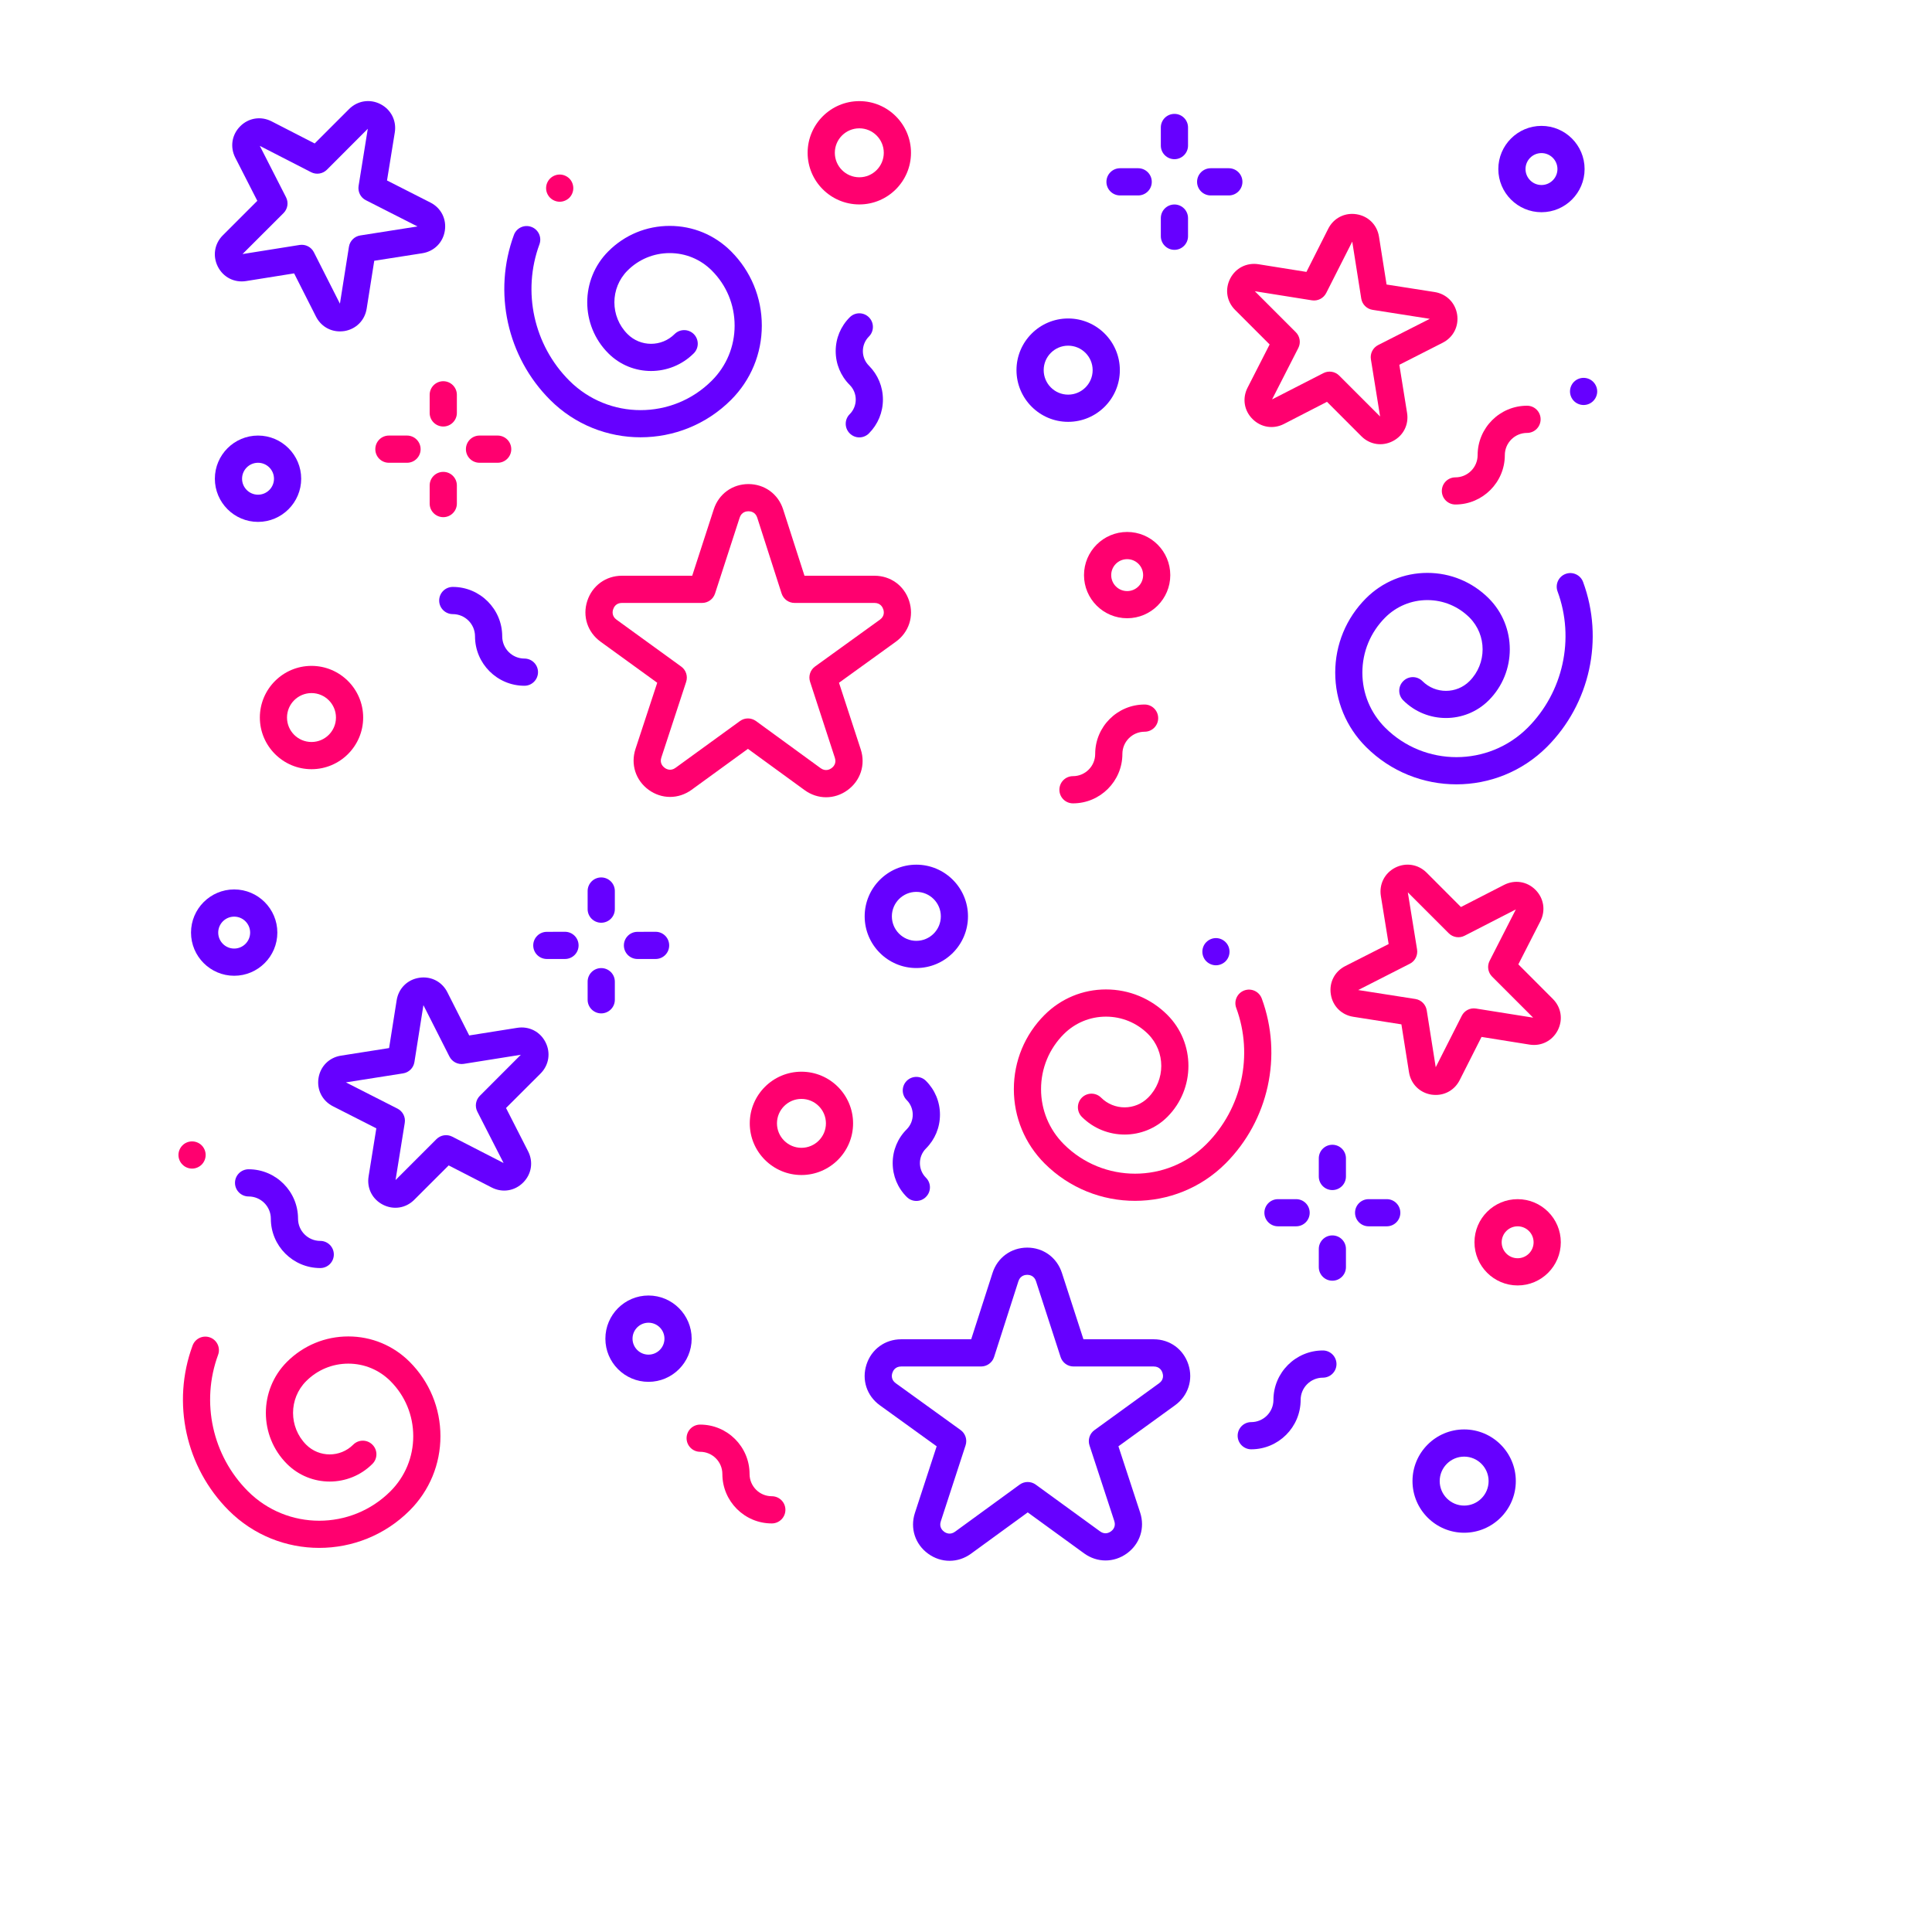 <?xml version="1.0" encoding="UTF-8"?>
<!DOCTYPE svg PUBLIC "-//W3C//DTD SVG 1.1//EN" "http://www.w3.org/Graphics/SVG/1.1/DTD/svg11.dtd">
<!-- Creator: CorelDRAW 2019 (64-Bit) -->
<svg xmlns="http://www.w3.org/2000/svg" xml:space="preserve" width="380px" height="380px" version="1.1" style="shape-rendering:geometricPrecision; text-rendering:geometricPrecision; image-rendering:optimizeQuality; fill-rule:evenodd; clip-rule:evenodd"
viewBox="0 0 380 380"
 xmlns:xlink="http://www.w3.org/1999/xlink"
 xmlns:xodm="http://www.corel.com/coreldraw/odm/2003">
 <defs>
  <style type="text/css">
   <![CDATA[
    .fil2 {fill:none}
    .fil0 {fill:#6600FF;fill-rule:nonzero}
    .fil1 {fill:#FF006F;fill-rule:nonzero}
   ]]>
  </style>
 </defs>
 <g id="Слой_x0020_1">
  <path id="XMLID_437_" class="fil0" d="M226.92 263.42l-13.82 0 -4.24 -13.07c-0.98,-3.01 -3.65,-4.96 -6.82,-4.96 0,0 -0.01,0 -0.01,0 -3.17,0.01 -5.84,1.96 -6.81,4.98l-4.2 13.05 -13.77 0c-3.17,0 -5.85,1.95 -6.82,4.96 -0.98,3.02 0.05,6.16 2.62,8.02l11.18 8.07 -4.28 13.11c-0.98,3.01 0.04,6.16 2.61,8.02 1.28,0.93 2.74,1.39 4.21,1.39 1.47,0 2.93,-0.46 4.22,-1.4l11.15 -8.12 11.09 8.06c2.56,1.86 5.87,1.86 8.43,0 2.56,-1.87 3.58,-5.02 2.59,-8.03l-4.27 -13.03 11.15 -8.08c2.56,-1.86 3.59,-5 2.61,-8.01 -0.98,-3.01 -3.65,-4.96 -6.82,-4.96l0 0zm1.07 8.64l-12.73 9.23c-0.94,0.68 -1.33,1.89 -0.97,3l4.88 14.88c0.37,1.13 -0.33,1.8 -0.65,2.03 -0.33,0.24 -1.18,0.71 -2.14,0.01l-12.67 -9.21c-0.94,-0.68 -2.21,-0.68 -3.15,0l-12.72 9.27c-0.97,0.7 -1.82,0.24 -2.14,0 -0.32,-0.23 -1.03,-0.9 -0.66,-2.03l4.88 -14.97c0.36,-1.11 -0.04,-2.32 -0.98,-3l-12.76 -9.21c-0.97,-0.7 -0.79,-1.65 -0.66,-2.03 0.12,-0.38 0.53,-1.26 1.73,-1.26l15.72 0c1.16,0 2.19,-0.75 2.55,-1.85l4.79 -14.92c0.37,-1.13 1.33,-1.26 1.73,-1.26l0 0c0.4,0 1.36,0.12 1.73,1.26l4.84 14.92c0.36,1.1 1.38,1.85 2.54,1.85l15.77 0c1.2,0 1.61,0.88 1.73,1.26 0.12,0.38 0.31,1.33 -0.66,2.03l0 0z"/>
  <path id="XMLID_446_" class="fil1" d="M277.13 210.88c0.36,2.32 2.1,4.05 4.41,4.42 0.29,0.04 0.58,0.06 0.87,0.06 1.98,0 3.76,-1.08 4.69,-2.91l4.3 -8.5 9.44 1.51c2.31,0.37 4.49,-0.74 5.56,-2.83 1.06,-2.09 0.68,-4.5 -0.98,-6.16l-6.78 -6.79 4.34 -8.5c1.06,-2.09 0.68,-4.51 -0.98,-6.17 -1.66,-1.66 -4.08,-2.03 -6.17,-0.96l-8.48 4.35 -6.76 -6.77c-1.66,-1.65 -4.08,-2.03 -6.17,-0.97 -2.08,1.07 -3.19,3.26 -2.82,5.57l1.53 9.45 -8.54 4.34c-2.09,1.06 -3.2,3.24 -2.83,5.56 0.36,2.31 2.1,4.05 4.41,4.41l9.47 1.49 1.49 9.4zm0.16 -21.32c1.04,-0.52 1.61,-1.66 1.43,-2.81l-1.82 -11.24 8.05 8.05c0.82,0.82 2.08,1.02 3.11,0.49l10.09 -5.18 -5.16 10.11c-0.53,1.04 -0.33,2.29 0.49,3.11l8.07 8.07 -11.24 -1.79c-1.15,-0.19 -2.28,0.39 -2.8,1.43l-5.12 10.11 -1.77 -11.19c-0.19,-1.15 -1.08,-2.05 -2.23,-2.23l-11.25 -1.76 10.15 -5.17z"/>
  <path id="XMLID_447_" class="fil1" d="M248.17 196.39c-0.52,-1.39 -2.05,-2.09 -3.44,-1.58 -1.38,0.51 -2.09,2.05 -1.58,3.43 3.43,9.29 1.12,19.82 -5.88,26.81 -7.73,7.73 -20.3,7.73 -28.03,0 -2.89,-2.89 -4.48,-6.74 -4.48,-10.83 0,-4.09 1.59,-7.94 4.48,-10.83 2.22,-2.21 5.16,-3.43 8.29,-3.43 3.13,0 6.08,1.22 8.29,3.43 3.45,3.45 3.45,9.06 0,12.5 -2.55,2.55 -6.7,2.55 -9.25,0 -1.04,-1.04 -2.73,-1.04 -3.78,0 -1.04,1.05 -1.04,2.74 0,3.79 4.64,4.63 12.18,4.63 16.81,0 5.53,-5.54 5.53,-14.54 0,-20.07 -3.22,-3.22 -7.51,-5 -12.07,-5 -4.56,0 -8.84,1.78 -12.07,5 -3.9,3.9 -6.05,9.09 -6.05,14.61 0,5.52 2.15,10.71 6.05,14.62 4.91,4.9 11.35,7.36 17.8,7.35 6.44,0 12.89,-2.45 17.79,-7.35 8.47,-8.47 11.26,-21.21 7.12,-32.45l0 0z"/>
  <path id="XMLID_454_" class="fil1" d="M298.5 235.86c-4.68,0 -8.49,3.8 -8.49,8.48 0,4.68 3.81,8.49 8.49,8.49 4.68,0 8.49,-3.81 8.49,-8.49 0,-4.68 -3.81,-8.48 -8.49,-8.48zm0 11.62c-1.73,0 -3.14,-1.4 -3.14,-3.14 0,-1.73 1.41,-3.14 3.14,-3.14 1.73,0 3.14,1.41 3.14,3.14 0,1.74 -1.41,3.14 -3.14,3.14z"/>
  <path id="XMLID_1123_" class="fil0" d="M180.23 190.4c5.61,0 10.16,-4.56 10.16,-10.17 0,-5.6 -4.55,-10.16 -10.16,-10.16 -5.6,0 -10.16,4.56 -10.16,10.16 0,5.61 4.56,10.17 10.16,10.17zm0 -14.98c2.66,0 4.82,2.16 4.82,4.81 0,2.66 -2.16,4.82 -4.82,4.82 -2.65,0 -4.81,-2.16 -4.81,-4.82 0,-2.65 2.16,-4.81 4.81,-4.81z"/>
  <path id="XMLID_1125_" class="fil0" d="M262.06 225.16c-1.48,0 -2.67,1.2 -2.67,2.67l0 3.57c0,1.48 1.19,2.67 2.67,2.67 1.48,0 2.67,-1.19 2.67,-2.67l0 -3.57c0,-1.47 -1.19,-2.67 -2.67,-2.67z"/>
  <path id="XMLID_1126_" class="fil0" d="M262.06 242.99c-1.48,0 -2.67,1.19 -2.67,2.67l0 3.57c0,1.47 1.19,2.67 2.67,2.67 1.48,0 2.67,-1.2 2.67,-2.67l0 -3.57c0,-1.48 -1.19,-2.67 -2.67,-2.67z"/>
  <path id="XMLID_1128_" class="fil0" d="M272.76 241.2c1.47,0 2.67,-1.19 2.67,-2.67 0,-1.48 -1.2,-2.67 -2.67,-2.67l-3.57 0c-1.47,0 -2.67,1.19 -2.67,2.67 0,1.48 1.2,2.67 2.67,2.67l3.57 0z"/>
  <path id="XMLID_1129_" class="fil0" d="M248.69 238.53c0,1.48 1.2,2.67 2.67,2.67l3.57 0c1.48,0 2.67,-1.19 2.67,-2.67 0,-1.48 -1.19,-2.67 -2.67,-2.67l-3.57 0c-1.47,0 -2.67,1.19 -2.67,2.67l0 0z"/>
  <path id="XMLID_1130_" class="fil0" d="M184.88 219.24c0,-2.51 -0.98,-4.87 -2.76,-6.65 -1.04,-1.04 -2.73,-1.04 -3.78,0 -1.04,1.04 -1.04,2.74 0,3.78 1.58,1.59 1.58,4.16 0,5.75 -1.78,1.77 -2.76,4.14 -2.76,6.65 0,2.51 0.98,4.88 2.76,6.65 0.52,0.53 1.21,0.79 1.89,0.79 0.69,0 1.37,-0.26 1.89,-0.79 1.05,-1.04 1.05,-2.73 0,-3.78 -1.58,-1.58 -1.58,-4.16 0,-5.74 1.78,-1.78 2.76,-4.14 2.76,-6.66z"/>
  <path id="XMLID_1132_" class="fil0" d="M260.19 265.62c-5.36,0 -9.72,4.36 -9.72,9.72 0,2.41 -1.96,4.37 -4.37,4.37 -1.47,0 -2.67,1.2 -2.67,2.68 0,1.47 1.2,2.67 2.67,2.67 5.36,0 9.72,-4.36 9.72,-9.72 0,-2.41 1.96,-4.37 4.37,-4.37 1.48,0 2.68,-1.2 2.68,-2.67 0,-1.48 -1.2,-2.68 -2.68,-2.68z"/>
  <path id="XMLID_1133_" class="fil0" d="M239.16 189.86c0.7,0 1.39,-0.29 1.89,-0.78 0.5,-0.5 0.78,-1.19 0.78,-1.89 0,-0.71 -0.28,-1.4 -0.78,-1.89 -0.5,-0.5 -1.18,-0.79 -1.89,-0.79 -0.7,0 -1.39,0.29 -1.89,0.79 -0.5,0.49 -0.78,1.18 -0.78,1.89 0,0.7 0.28,1.39 0.78,1.89 0.5,0.49 1.19,0.78 1.89,0.78z"/>
  <path id="XMLID_454__0" class="fil0" d="M127.55 254.81c-4.68,0 -8.48,3.81 -8.48,8.49 0,4.68 3.8,8.49 8.48,8.49 4.68,0 8.49,-3.81 8.49,-8.49 0,-4.68 -3.81,-8.49 -8.49,-8.49zm0 11.63c-1.73,0 -3.14,-1.41 -3.14,-3.14 0,-1.73 1.41,-3.14 3.14,-3.14 1.73,0 3.14,1.41 3.14,3.14 0,1.73 -1.41,3.14 -3.14,3.14z"/>
  <path id="XMLID_451_" class="fil1" d="M157.63 210.79c-5.6,0 -10.16,4.56 -10.16,10.16 0,5.6 4.56,10.16 10.16,10.16 5.6,0 10.16,-4.56 10.16,-10.16 0,-5.6 -4.55,-10.16 -10.16,-10.16zm0 14.97c-2.65,0 -4.81,-2.16 -4.81,-4.81 0,-2.65 2.16,-4.81 4.81,-4.81 2.66,0 4.82,2.16 4.82,4.81 0,2.65 -2.16,4.81 -4.82,4.81z"/>
  <path id="XMLID_1132__1" class="fil1" d="M137.71 280.2c5.36,0 9.72,4.36 9.72,9.72 0,2.41 1.96,4.37 4.37,4.37 1.48,0 2.68,1.19 2.68,2.67 0,1.48 -1.2,2.68 -2.68,2.68 -5.36,0 -9.72,-4.36 -9.72,-9.72 0,-2.41 -1.96,-4.37 -4.37,-4.37 -1.47,0 -2.67,-1.2 -2.67,-2.68 0,-1.47 1.2,-2.67 2.67,-2.67z"/>
  <path id="XMLID_446__2" class="fil0" d="M78.02 196.73c0.37,-2.32 2.1,-4.05 4.42,-4.41 0.29,-0.05 0.58,-0.07 0.86,-0.07 1.98,0 3.77,1.08 4.69,2.91l4.3 8.5 9.44 -1.5c2.32,-0.37 4.5,0.74 5.56,2.82 1.07,2.09 0.68,4.51 -0.97,6.17l-6.79 6.78 4.34 8.51c1.07,2.09 0.68,4.51 -0.98,6.16 -1.66,1.66 -4.08,2.04 -6.17,0.97l-8.47 -4.35 -6.77 6.76c-1.65,1.66 -4.07,2.04 -6.16,0.97 -2.09,-1.07 -3.2,-3.25 -2.82,-5.57l1.52 -9.45 -8.53 -4.34c-2.09,-1.06 -3.21,-3.24 -2.84,-5.56 0.37,-2.31 2.1,-4.04 4.42,-4.4l9.46 -1.49 1.49 -9.41zm0.16 21.32c1.04,0.53 1.62,1.66 1.43,2.81l-1.81 11.24 8.04 -8.04c0.83,-0.83 2.08,-1.02 3.12,-0.49l10.09 5.18 -5.17 -10.12c-0.52,-1.03 -0.32,-2.28 0.5,-3.1l8.06 -8.07 -11.23 1.79c-1.15,0.18 -2.28,-0.4 -2.81,-1.44l-5.12 -10.11 -1.77 11.2c-0.18,1.14 -1.08,2.04 -2.23,2.22l-11.25 1.77 10.15 5.16z"/>
  <path id="XMLID_447__3" class="fil1" d="M37.88 264.65c0.51,-1.39 2.05,-2.1 3.43,-1.59 1.39,0.51 2.1,2.05 1.58,3.44 -3.42,9.29 -1.12,19.81 5.88,26.81 7.73,7.73 20.3,7.73 28.03,0 2.89,-2.89 4.48,-6.74 4.48,-10.83 0,-4.09 -1.59,-7.94 -4.48,-10.83 -2.22,-2.22 -5.16,-3.44 -8.29,-3.44 -3.13,0 -6.07,1.22 -8.29,3.44 -3.44,3.44 -3.44,9.05 0,12.5 2.55,2.55 6.7,2.55 9.25,0 1.04,-1.05 2.74,-1.05 3.78,0 1.05,1.04 1.05,2.74 0,3.78 -4.63,4.63 -12.17,4.63 -16.81,0 -5.53,-5.53 -5.53,-14.53 0,-20.07 3.23,-3.22 7.51,-5 12.07,-5 4.56,0 8.85,1.78 12.07,5 3.9,3.91 6.05,9.1 6.05,14.62 0,5.52 -2.15,10.71 -6.05,14.61 -4.91,4.91 -11.35,7.36 -17.79,7.36 -6.45,0 -12.89,-2.45 -17.8,-7.36 -8.47,-8.47 -11.26,-21.2 -7.11,-32.44l0 0z"/>
  <path id="XMLID_1133__4" class="fil1" d="M37.78 229.85c0.7,0 1.39,-0.29 1.89,-0.79 0.49,-0.49 0.78,-1.18 0.78,-1.89 0,-0.7 -0.28,-1.39 -0.78,-1.89 -0.5,-0.5 -1.19,-0.78 -1.89,-0.78 -0.71,0 -1.4,0.28 -1.89,0.78 -0.5,0.5 -0.79,1.19 -0.79,1.89 0,0.71 0.29,1.4 0.79,1.89 0.49,0.5 1.18,0.79 1.89,0.79z"/>
  <path id="XMLID_1125__5" class="fil0" d="M118.25 172.58c-1.47,0 -2.67,1.2 -2.67,2.67l0 3.57c0,1.48 1.2,2.67 2.67,2.67 1.48,0 2.68,-1.19 2.68,-2.67l0 -3.57c0,-1.47 -1.2,-2.67 -2.68,-2.67z"/>
  <path id="XMLID_1126__6" class="fil0" d="M118.25 190.41c-1.47,0 -2.67,1.19 -2.67,2.67l0 3.57c0,1.47 1.2,2.67 2.67,2.67 1.48,0 2.68,-1.2 2.68,-2.67l0 -3.57c0,-1.48 -1.2,-2.67 -2.68,-2.67z"/>
  <path id="XMLID_1128__7" class="fil0" d="M128.95 188.62c1.48,0 2.67,-1.19 2.67,-2.67 0,-1.48 -1.19,-2.68 -2.67,-2.68l-3.57 0.01c-1.47,0 -2.67,1.19 -2.67,2.67 0,1.48 1.2,2.67 2.67,2.67l3.57 0z"/>
  <path id="XMLID_1129__8" class="fil0" d="M104.88 185.95c0,1.48 1.2,2.67 2.68,2.67l3.56 0c1.48,0 2.68,-1.19 2.68,-2.67 0,-1.48 -1.2,-2.68 -2.68,-2.68l-3.56 0.01c-1.48,0 -2.68,1.19 -2.68,2.67l0 0z"/>
  <path id="XMLID_454__9" class="fil0" d="M46.06 174.94c-4.68,0 -8.49,3.81 -8.49,8.49 0,4.68 3.81,8.49 8.49,8.49 4.68,0 8.49,-3.81 8.49,-8.49 0,-4.68 -3.81,-8.49 -8.49,-8.49zm0 11.63c-1.73,0 -3.14,-1.41 -3.14,-3.14 0,-1.73 1.41,-3.14 3.14,-3.14 1.73,0 3.14,1.41 3.14,3.14 0,1.73 -1.41,3.14 -3.14,3.14z"/>
  <path id="XMLID_451__10" class="fil0" d="M287.98 281.15c-5.6,0 -10.16,4.56 -10.16,10.16 0,5.61 4.56,10.16 10.16,10.16 5.6,0 10.16,-4.55 10.16,-10.16 0,-5.6 -4.56,-10.16 -10.16,-10.16zm0 14.98c-2.65,0 -4.81,-2.16 -4.81,-4.82 0,-2.65 2.16,-4.81 4.81,-4.81 2.65,0 4.81,2.16 4.81,4.81 0,2.66 -2.16,4.82 -4.81,4.82z"/>
  <path id="XMLID_1132__11" class="fil0" d="M48.9 229.98c5.36,0 9.72,4.36 9.72,9.72 0,2.41 1.96,4.37 4.37,4.37 1.47,0 2.67,1.19 2.67,2.67 0,1.48 -1.2,2.67 -2.67,2.67 -5.36,0 -9.72,-4.35 -9.72,-9.71 0,-2.41 -1.96,-4.37 -4.37,-4.37 -1.48,0 -2.68,-1.2 -2.68,-2.68 0,-1.47 1.2,-2.67 2.68,-2.67z"/>
  <path id="XMLID_437__12" class="fil1" d="M122.33 113.24l13.82 0 4.24 -13.07c0.98,-3.01 3.65,-4.96 6.82,-4.96 0,0 0,0 0.01,0 3.17,0.01 5.84,1.96 6.81,4.97l4.2 13.06 13.77 0c3.17,0 5.85,1.95 6.82,4.96 0.98,3.02 -0.05,6.16 -2.62,8.02l-11.18 8.07 4.28 13.11c0.98,3.01 -0.05,6.16 -2.61,8.02 -1.28,0.93 -2.74,1.39 -4.21,1.39 -1.47,0 -2.94,-0.47 -4.22,-1.4l-11.15 -8.12 -11.09 8.06c-2.57,1.86 -5.88,1.86 -8.44,0 -2.56,-1.87 -3.57,-5.02 -2.59,-8.03l4.28 -13.03 -11.15 -8.08c-2.56,-1.86 -3.59,-5 -2.61,-8.01 0.98,-3.01 3.65,-4.96 6.82,-4.96l0 0zm-1.07 8.64l12.73 9.23c0.94,0.68 1.33,1.89 0.97,3l-4.88 14.88c-0.38,1.13 0.33,1.8 0.65,2.03 0.32,0.24 1.18,0.71 2.14,0l12.67 -9.2c0.94,-0.69 2.21,-0.68 3.15,0l12.72 9.27c0.97,0.7 1.82,0.23 2.14,0 0.32,-0.23 1.03,-0.9 0.66,-2.03l-4.88 -14.97c-0.36,-1.11 0.04,-2.32 0.98,-3l12.76 -9.21c0.97,-0.7 0.79,-1.65 0.66,-2.03 -0.12,-0.38 -0.53,-1.26 -1.73,-1.26l-15.72 0c-1.16,0 -2.19,-0.75 -2.55,-1.86l-4.79 -14.91c-0.37,-1.14 -1.33,-1.26 -1.73,-1.26l0 0c-0.4,0 -1.36,0.12 -1.73,1.26l-4.84 14.92c-0.36,1.1 -1.38,1.85 -2.54,1.85l-15.78 0c-1.19,0 -1.6,0.88 -1.72,1.26 -0.13,0.37 -0.31,1.33 0.66,2.03l0 0z"/>
  <path id="XMLID_446__13" class="fil0" d="M72.12 60.7c-0.36,2.32 -2.1,4.05 -4.41,4.42 -0.3,0.04 -0.58,0.06 -0.87,0.06 -1.98,0 -3.76,-1.08 -4.69,-2.91l-4.3 -8.5 -9.44 1.51c-2.31,0.37 -4.5,-0.74 -5.56,-2.83 -1.06,-2.09 -0.68,-4.51 0.97,-6.16l6.79 -6.79 -4.34 -8.5c-1.06,-2.09 -0.68,-4.51 0.98,-6.17 1.66,-1.66 4.08,-2.03 6.17,-0.96l8.47 4.35 6.77 -6.77c1.66,-1.65 4.08,-2.04 6.17,-0.97 2.08,1.07 3.19,3.26 2.82,5.57l-1.53 9.45 8.54 4.34c2.09,1.06 3.2,3.24 2.83,5.56 -0.37,2.31 -2.1,4.04 -4.42,4.41l-9.46 1.48 -1.49 9.41zm-0.16 -21.32c-1.04,-0.52 -1.61,-1.66 -1.43,-2.81l1.81 -11.24 -8.04 8.05c-0.82,0.82 -2.08,1.02 -3.11,0.49l-10.09 -5.18 5.16 10.11c0.53,1.03 0.33,2.29 -0.49,3.11l-8.07 8.06 11.23 -1.79c1.15,-0.18 2.29,0.4 2.81,1.44l5.12 10.11 1.77 -11.19c0.18,-1.15 1.08,-2.05 2.23,-2.23l11.25 -1.77 -10.15 -5.16z"/>
  <path id="XMLID_447__14" class="fil0" d="M101.08 46.21c0.51,-1.39 2.05,-2.1 3.44,-1.58 1.38,0.51 2.09,2.04 1.58,3.43 -3.43,9.29 -1.12,19.81 5.88,26.81 7.73,7.73 20.3,7.73 28.02,0 2.9,-2.89 4.49,-6.74 4.49,-10.83 0,-4.09 -1.59,-7.94 -4.49,-10.83 -2.21,-2.21 -5.15,-3.43 -8.28,-3.43 -3.13,0 -6.08,1.22 -8.29,3.43 -3.45,3.45 -3.45,9.06 0,12.5 2.55,2.55 6.7,2.55 9.25,0 1.04,-1.04 2.73,-1.04 3.78,0 1.04,1.05 1.04,2.74 0,3.78 -4.64,4.64 -12.18,4.64 -16.81,0 -5.53,-5.53 -5.53,-14.53 0,-20.06 3.22,-3.23 7.51,-5 12.07,-5 4.56,0 8.84,1.77 12.07,5 3.9,3.9 6.05,9.09 6.05,14.61 0,5.52 -2.15,10.71 -6.05,14.61 -4.91,4.91 -11.35,7.36 -17.8,7.36 -6.44,0 -12.89,-2.45 -17.79,-7.36 -8.47,-8.46 -11.26,-21.2 -7.12,-32.44l0 0z"/>
  <path id="XMLID_454__15" class="fil0" d="M50.75 85.67c4.68,0 8.49,3.81 8.49,8.49 0,4.68 -3.81,8.49 -8.49,8.49 -4.68,0 -8.49,-3.81 -8.49,-8.49 0,-4.68 3.81,-8.49 8.49,-8.49zm0 11.63c1.73,0 3.14,-1.41 3.14,-3.14 0,-1.73 -1.41,-3.14 -3.14,-3.14 -1.73,0 -3.14,1.41 -3.14,3.14 0,1.73 1.41,3.14 3.14,3.14z"/>
  <path id="XMLID_1123__16" class="fil1" d="M169.02 40.21c-5.61,0 -10.17,-4.55 -10.17,-10.16 0,-5.6 4.56,-10.16 10.17,-10.16 5.6,0 10.16,4.56 10.16,10.16 0,5.61 -4.56,10.16 -10.16,10.16zm0 -14.97c-2.66,0 -4.82,2.16 -4.82,4.81 0,2.66 2.16,4.82 4.82,4.82 2.65,0 4.81,-2.16 4.81,-4.82 0,-2.65 -2.16,-4.81 -4.81,-4.81z"/>
  <path id="XMLID_1125__17" class="fil1" d="M87.19 74.98c1.47,0 2.67,1.2 2.67,2.67l0 3.57c0,1.47 -1.2,2.67 -2.67,2.67 -1.48,0 -2.68,-1.2 -2.68,-2.67l0 -3.57c0,-1.47 1.2,-2.67 2.68,-2.67z"/>
  <path id="XMLID_1126__18" class="fil1" d="M87.19 92.81c1.47,0 2.67,1.19 2.67,2.67l0 3.57c0,1.47 -1.2,2.67 -2.67,2.67 -1.48,0 -2.68,-1.2 -2.68,-2.67l0 -3.57c0,-1.48 1.2,-2.67 2.68,-2.67z"/>
  <path id="XMLID_1128__19" class="fil1" d="M76.49 91.02c-1.48,0 -2.67,-1.19 -2.67,-2.67 0,-1.48 1.19,-2.68 2.67,-2.68l3.57 0c1.47,0 2.67,1.2 2.67,2.68 0,1.48 -1.2,2.67 -2.67,2.67l-3.57 0z"/>
  <path id="XMLID_1129__20" class="fil1" d="M100.56 88.35c0,1.48 -1.2,2.67 -2.68,2.67l-3.56 0c-1.48,0 -2.68,-1.19 -2.68,-2.67 0,-1.48 1.2,-2.68 2.68,-2.68l3.56 0c1.48,0 2.68,1.2 2.68,2.68l0 0z"/>
  <path id="XMLID_1130__21" class="fil0" d="M164.37 69.06c0,-2.51 0.98,-4.87 2.76,-6.65 1.04,-1.05 2.73,-1.05 3.78,0 1.04,1.04 1.04,2.74 0,3.78 -1.59,1.58 -1.59,4.16 0,5.74 1.77,1.78 2.75,4.14 2.75,6.66 0,2.51 -0.98,4.87 -2.75,6.65 -0.52,0.52 -1.21,0.79 -1.89,0.79 -0.69,0 -1.37,-0.27 -1.89,-0.79 -1.05,-1.04 -1.05,-2.74 0,-3.78 1.58,-1.58 1.58,-4.16 0,-5.74 -1.78,-1.78 -2.76,-4.14 -2.76,-6.66z"/>
  <path id="XMLID_1132__22" class="fil0" d="M89.06 115.44c5.36,0 9.72,4.36 9.72,9.72 0,2.41 1.96,4.37 4.37,4.37 1.47,0 2.67,1.2 2.67,2.67 0,1.48 -1.2,2.68 -2.67,2.68 -5.36,0 -9.72,-4.36 -9.72,-9.72 0,-2.41 -1.96,-4.37 -4.37,-4.37 -1.48,0 -2.68,-1.2 -2.68,-2.67 0,-1.48 1.2,-2.68 2.68,-2.68z"/>
  <path id="XMLID_1133__23" class="fil1" d="M110.09 39.68c-0.7,0 -1.39,-0.29 -1.89,-0.78 -0.5,-0.5 -0.79,-1.19 -0.79,-1.89 0,-0.71 0.29,-1.4 0.79,-1.9 0.5,-0.49 1.18,-0.78 1.89,-0.78 0.7,0 1.39,0.29 1.89,0.78 0.5,0.5 0.78,1.19 0.78,1.9 0,0.7 -0.28,1.39 -0.78,1.89 -0.5,0.49 -1.19,0.78 -1.89,0.78z"/>
  <path id="XMLID_454__24" class="fil1" d="M221.7 104.63c4.68,0 8.48,3.81 8.48,8.49 0,4.68 -3.8,8.48 -8.48,8.48 -4.69,0 -8.49,-3.8 -8.49,-8.48 0,-4.68 3.8,-8.49 8.49,-8.49zm0 11.63c1.73,0 3.14,-1.41 3.14,-3.14 0,-1.74 -1.41,-3.14 -3.14,-3.14 -1.74,0 -3.14,1.4 -3.14,3.14 0,1.73 1.4,3.14 3.14,3.14z"/>
  <path id="XMLID_451__25" class="fil0" d="M210.09 62.64c5.61,0 10.17,4.56 10.17,10.16 0,5.61 -4.56,10.17 -10.17,10.17 -5.6,0 -10.16,-4.56 -10.16,-10.17 0,-5.6 4.56,-10.16 10.16,-10.16zm0 14.98c2.66,0 4.82,-2.16 4.82,-4.82 0,-2.65 -2.16,-4.81 -4.82,-4.81 -2.65,0 -4.81,2.16 -4.81,4.81 0,2.66 2.16,4.82 4.81,4.82z"/>
  <path id="XMLID_1132__26" class="fil1" d="M225.13 138.57c-5.36,0 -9.72,4.36 -9.72,9.72 0,2.41 -1.96,4.37 -4.37,4.37 -1.48,0 -2.67,1.2 -2.67,2.68 0,1.47 1.19,2.67 2.67,2.67 5.36,0 9.72,-4.36 9.72,-9.72 0,-2.41 1.96,-4.37 4.37,-4.37 1.48,0 2.67,-1.19 2.67,-2.67 0,-1.48 -1.19,-2.68 -2.67,-2.68z"/>
  <path id="XMLID_446__27" class="fil1" d="M271.23 46.55c-0.37,-2.32 -2.1,-4.05 -4.42,-4.41 -0.29,-0.05 -0.58,-0.07 -0.86,-0.07 -1.99,0 -3.77,1.08 -4.7,2.91l-4.29 8.5 -9.44 -1.51c-2.32,-0.36 -4.5,0.75 -5.56,2.83 -1.07,2.09 -0.69,4.51 0.97,6.16l6.79 6.79 -4.34 8.5c-1.07,2.09 -0.69,4.52 0.98,6.17 1.66,1.66 4.08,2.04 6.17,0.97l8.47 -4.36 6.76 6.77c1.66,1.66 4.08,2.04 6.17,0.97 2.09,-1.07 3.2,-3.25 2.82,-5.57l-1.52 -9.45 8.53 -4.34c2.09,-1.06 3.2,-3.24 2.84,-5.56 -0.37,-2.31 -2.1,-4.04 -4.42,-4.41l-9.46 -1.48 -1.49 -9.41zm-0.17 21.32c-1.03,0.53 -1.61,1.66 -1.42,2.81l1.81 11.24 -8.05 -8.05c-0.82,-0.82 -2.08,-1.01 -3.11,-0.48l-10.09 5.17 5.16 -10.11c0.53,-1.03 0.33,-2.29 -0.49,-3.11l-8.06 -8.06 11.23 1.79c1.15,0.18 2.28,-0.4 2.81,-1.44l5.12 -10.11 1.77 11.2c0.18,1.14 1.08,2.04 2.22,2.22l11.26 1.77 -10.16 5.16z"/>
  <path id="XMLID_447__28" class="fil0" d="M311.37 114.46c-0.51,-1.38 -2.05,-2.09 -3.43,-1.58 -1.39,0.51 -2.1,2.05 -1.59,3.44 3.43,9.28 1.12,19.81 -5.87,26.81 -7.73,7.72 -20.3,7.72 -28.03,0 -2.89,-2.9 -4.49,-6.74 -4.49,-10.83 0,-4.1 1.6,-7.94 4.49,-10.84 2.21,-2.21 5.16,-3.43 8.29,-3.43 3.13,0 6.07,1.22 8.29,3.43 3.44,3.45 3.44,9.06 0,12.51 -2.55,2.55 -6.7,2.55 -9.25,0 -1.05,-1.05 -2.74,-1.05 -3.78,0 -1.05,1.04 -1.05,2.73 0,3.78 4.63,4.63 12.17,4.63 16.81,0 5.53,-5.53 5.53,-14.54 0,-20.07 -3.23,-3.22 -7.51,-5 -12.07,-5 -4.56,0 -8.85,1.78 -12.07,5 -3.9,3.91 -6.05,9.1 -6.05,14.62 0,5.52 2.15,10.71 6.05,14.61 4.91,4.91 11.35,7.36 17.79,7.36 6.45,0 12.89,-2.46 17.8,-7.36 8.47,-8.47 11.26,-21.2 7.11,-32.45l0 0z"/>
  <path id="XMLID_1133__29" class="fil0" d="M311.47 79.66c-0.7,0 -1.39,-0.28 -1.89,-0.78 -0.5,-0.5 -0.78,-1.19 -0.78,-1.89 0,-0.7 0.28,-1.39 0.78,-1.89 0.5,-0.5 1.19,-0.78 1.89,-0.78 0.71,0 1.39,0.28 1.89,0.78 0.5,0.5 0.79,1.19 0.79,1.89 0,0.7 -0.29,1.39 -0.79,1.89 -0.5,0.5 -1.18,0.78 -1.89,0.78z"/>
  <path id="XMLID_1125__30" class="fil0" d="M231 22.4c1.47,0 2.67,1.19 2.67,2.67l0 3.57c0,1.47 -1.2,2.67 -2.67,2.67 -1.48,0 -2.68,-1.2 -2.68,-2.67l0 -3.57c0,-1.48 1.2,-2.67 2.68,-2.67z"/>
  <path id="XMLID_1126__31" class="fil0" d="M231 40.22c1.47,0 2.67,1.2 2.67,2.68l0 3.56c0,1.48 -1.2,2.68 -2.67,2.68 -1.48,0 -2.68,-1.2 -2.68,-2.68l0 -3.56c0,-1.48 1.2,-2.68 2.68,-2.68z"/>
  <path id="XMLID_1128__32" class="fil0" d="M220.3 38.44c-1.48,0 -2.68,-1.2 -2.68,-2.67 0,-1.48 1.2,-2.68 2.68,-2.68l3.56 0c1.48,0 2.68,1.2 2.68,2.68 0,1.48 -1.2,2.67 -2.68,2.67l-3.56 0z"/>
  <path id="XMLID_1129__33" class="fil0" d="M244.37 35.77c0,1.47 -1.2,2.67 -2.68,2.67l-3.56 0c-1.48,0 -2.68,-1.2 -2.68,-2.67 0,-1.48 1.2,-2.68 2.68,-2.68l3.56 0c1.48,0 2.68,1.2 2.68,2.68l0 0z"/>
  <path id="XMLID_454__34" class="fil0" d="M303.19 24.76c4.68,0 8.48,3.81 8.48,8.49 0,4.68 -3.8,8.49 -8.48,8.49 -4.68,0 -8.49,-3.81 -8.49,-8.49 0,-4.68 3.81,-8.49 8.49,-8.49zm0 11.63c1.73,0 3.14,-1.41 3.14,-3.14 0,-1.73 -1.41,-3.14 -3.14,-3.14 -1.74,0 -3.14,1.41 -3.14,3.14 0,1.73 1.4,3.14 3.14,3.14z"/>
  <path id="XMLID_451__35" class="fil1" d="M61.27 130.97c5.6,0 10.16,4.56 10.16,10.16 0,5.6 -4.56,10.16 -10.16,10.16 -5.6,0 -10.16,-4.56 -10.16,-10.16 0,-5.6 4.55,-10.16 10.16,-10.16zm0 14.97c2.65,0 4.81,-2.15 4.81,-4.81 0,-2.65 -2.16,-4.81 -4.81,-4.81 -2.66,0 -4.82,2.16 -4.82,4.81 0,2.66 2.16,4.81 4.82,4.81z"/>
  <path id="XMLID_1132__36" class="fil1" d="M300.35 79.8c-5.36,0 -9.72,4.36 -9.72,9.72 0,2.41 -1.96,4.37 -4.37,4.37 -1.47,0 -2.67,1.19 -2.67,2.67 0,1.48 1.2,2.67 2.67,2.67 5.36,0 9.72,-4.36 9.72,-9.71 0,-2.41 1.96,-4.37 4.37,-4.37 1.48,0 2.67,-1.2 2.67,-2.68 0,-1.48 -1.19,-2.67 -2.67,-2.67z"/>
  <rect class="fil2" width="380" height="380"/>
 </g>
</svg>
